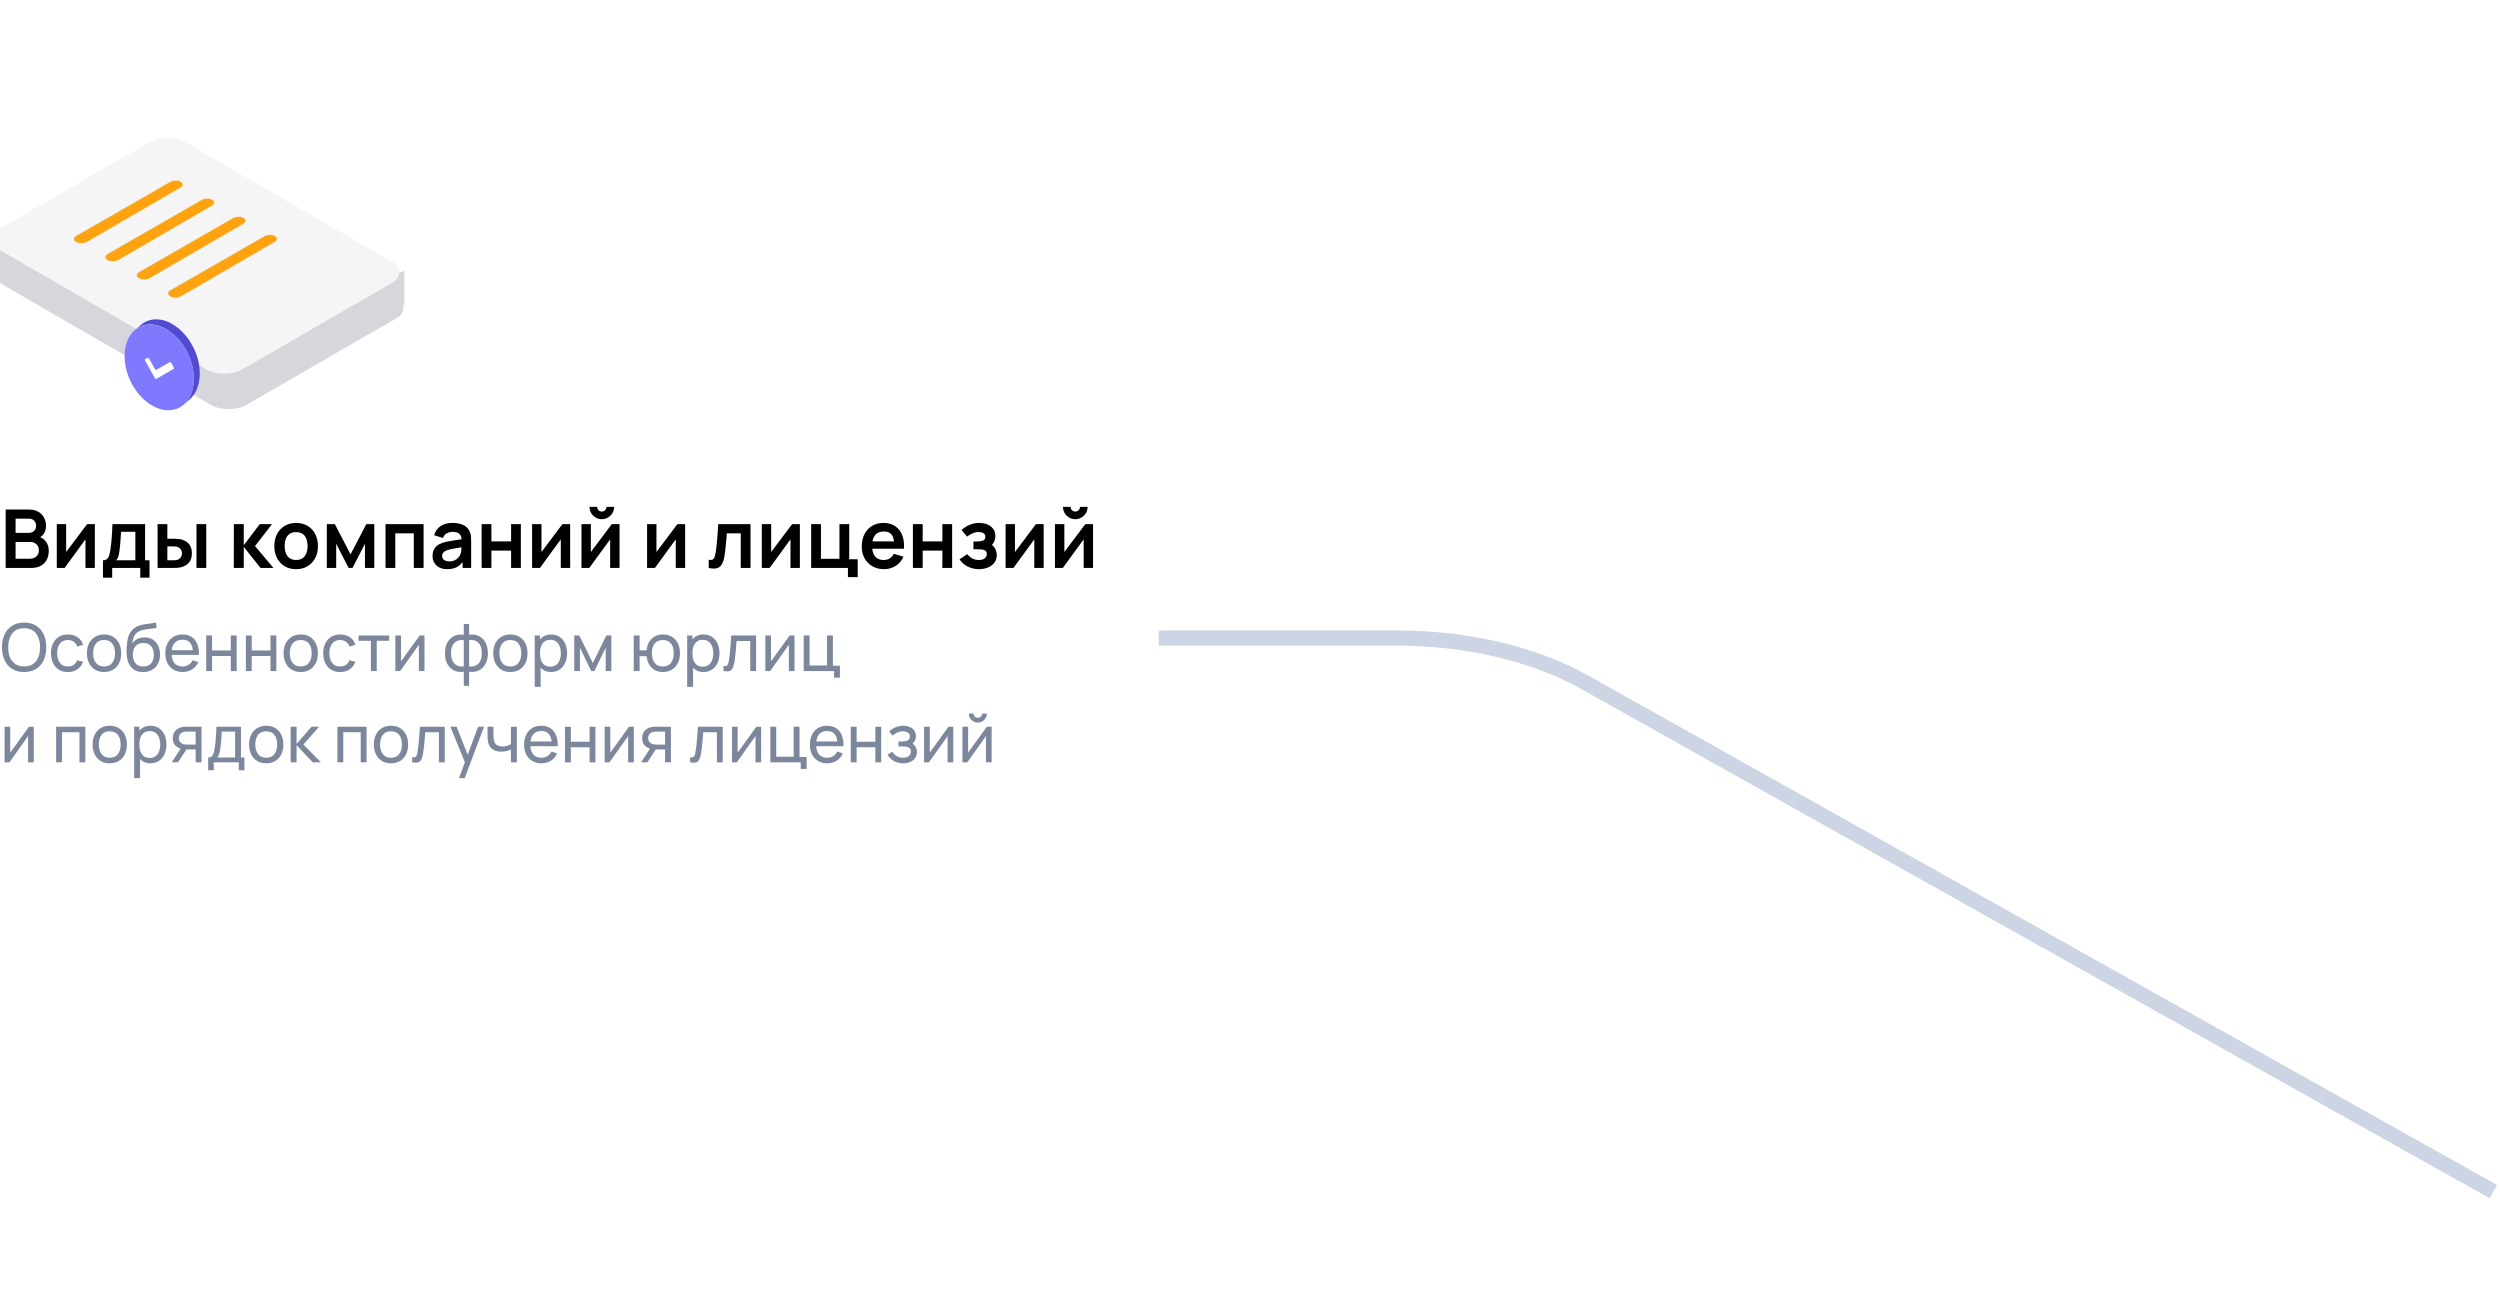 <svg width="493" height="259" viewBox="0 0 493 259" fill="none" xmlns="http://www.w3.org/2000/svg">
<path d="M491.684 234.989L312.484 134.531C302.528 128.95 289.239 125.819 275.505 125.819L228.5 125.819" stroke="#CDD5E5" stroke-width="3"/>
<g clip-path="url(#clip0_197_1280)">
<g filter="url(#filter0_b_197_1280)">
<rect width="44.529" height="58.174" rx="4.285" transform="matrix(-0.824 0.476 0.824 0.476 33.832 32.985)" fill="white" fill-opacity="0.5"/>
<rect width="44.529" height="58.174" rx="4.285" transform="matrix(-0.824 0.476 0.824 0.476 33.832 32.985)" fill="#D7D6DC"/>
</g>
<path d="M-0.59 47.078L-0.59 53.914L6.816 50.496L-0.59 47.078Z" fill="#D7D6DC"/>
<path d="M79.736 53.345L79.736 60.181L71.761 56.763L79.736 53.345Z" fill="#D7D6DC"/>
<g filter="url(#filter1_bii_197_1280)">
<rect width="44.529" height="58.174" rx="4.285" transform="matrix(-0.824 0.476 0.824 0.476 33.832 26)" fill="#F5F5F5"/>
<rect x="0.168" y="3.04052e-09" width="2.529" height="25.072" rx="1.264" transform="matrix(0.824 0.476 0.824 -0.476 14.686 47.039)" fill="#C1C1C8"/>
<rect x="0.168" y="3.04052e-09" width="2.529" height="25.072" rx="1.264" transform="matrix(0.824 0.476 0.824 -0.476 14.686 47.039)" fill="#FDA30F"/>
<rect x="0.168" y="3.04052e-09" width="2.529" height="25.072" rx="1.264" transform="matrix(0.824 0.476 0.824 -0.476 14.686 47.039)" stroke="url(#paint0_linear_197_1280)" stroke-width="0.204"/>
<rect x="0.168" y="3.04052e-09" width="2.529" height="25.072" rx="1.264" transform="matrix(0.824 0.476 0.824 -0.476 20.877 50.611)" fill="#C1C1C8"/>
<rect x="0.168" y="3.04052e-09" width="2.529" height="25.072" rx="1.264" transform="matrix(0.824 0.476 0.824 -0.476 20.877 50.611)" fill="#FDA30F"/>
<rect x="0.168" y="3.04052e-09" width="2.529" height="25.072" rx="1.264" transform="matrix(0.824 0.476 0.824 -0.476 20.877 50.611)" stroke="url(#paint1_linear_197_1280)" stroke-width="0.204"/>
<rect x="0.168" y="3.04052e-09" width="2.529" height="25.072" rx="1.264" transform="matrix(0.824 0.476 0.824 -0.476 27.069 54.186)" fill="#C1C1C8"/>
<rect x="0.168" y="3.04052e-09" width="2.529" height="25.072" rx="1.264" transform="matrix(0.824 0.476 0.824 -0.476 27.069 54.186)" fill="#FDA30F"/>
<rect x="0.168" y="3.04052e-09" width="2.529" height="25.072" rx="1.264" transform="matrix(0.824 0.476 0.824 -0.476 27.069 54.186)" stroke="url(#paint2_linear_197_1280)" stroke-width="0.204"/>
<rect x="0.168" y="3.04052e-09" width="2.529" height="25.072" rx="1.264" transform="matrix(0.824 0.476 0.824 -0.476 33.258 57.76)" fill="#C1C1C8"/>
<rect x="0.168" y="3.04052e-09" width="2.529" height="25.072" rx="1.264" transform="matrix(0.824 0.476 0.824 -0.476 33.258 57.76)" fill="#FDA30F"/>
<rect x="0.168" y="3.04052e-09" width="2.529" height="25.072" rx="1.264" transform="matrix(0.824 0.476 0.824 -0.476 33.258 57.76)" stroke="url(#paint3_linear_197_1280)" stroke-width="0.204"/>
</g>
<path d="M27.742 64.099C27.758 64.086 27.766 64.076 27.782 64.064L27.973 63.914L28.02 63.876C28.06 63.849 28.092 63.824 28.132 63.797C28.155 63.782 28.179 63.768 28.203 63.745C28.227 63.73 28.243 63.718 28.267 63.703C28.338 63.66 28.418 63.605 28.497 63.559L28.513 63.555C28.585 63.511 28.664 63.473 28.744 63.436C28.767 63.421 28.791 63.415 28.815 63.4C28.839 63.385 28.863 63.379 28.887 63.364C28.926 63.346 28.974 63.325 29.022 63.312C29.038 63.307 29.053 63.295 29.077 63.289C29.149 63.261 29.228 63.232 29.308 63.202L29.761 63.081C29.8 63.07 29.848 63.066 29.888 63.055C29.92 63.047 29.951 63.038 29.975 63.04C30.071 63.023 30.158 63.007 30.253 62.998L30.261 62.996C30.365 62.985 30.468 62.974 30.571 62.971L30.667 62.97L30.857 62.968C30.865 62.966 30.873 62.972 30.873 62.972C30.992 62.973 31.12 62.98 31.239 62.989L31.31 62.995C31.414 63 31.509 63.016 31.612 63.029C31.628 63.033 31.636 63.031 31.652 63.035C31.732 63.046 31.819 63.064 31.898 63.084C31.907 63.09 31.922 63.086 31.93 63.092C32.026 63.108 32.113 63.133 32.208 63.157C32.232 63.167 32.264 63.175 32.288 63.177C32.391 63.207 32.495 63.237 32.606 63.273C32.717 63.309 32.828 63.345 32.932 63.391C32.963 63.407 33.003 63.422 33.035 63.438C33.106 63.468 33.178 63.498 33.258 63.526C33.297 63.548 33.337 63.562 33.377 63.585C33.44 63.617 33.512 63.647 33.575 63.679L33.694 63.746C33.758 63.779 33.83 63.817 33.893 63.858C33.933 63.88 33.973 63.902 34.005 63.926C34.076 63.973 34.156 64.018 34.227 64.064C34.251 64.083 34.283 64.099 34.314 64.115C34.418 64.178 34.513 64.251 34.616 64.314C34.64 64.324 34.656 64.344 34.68 64.363C34.744 64.411 34.815 64.458 34.879 64.507L34.91 64.531C35.03 64.623 35.141 64.716 35.26 64.808C35.268 64.814 35.268 64.822 35.276 64.82C35.387 64.913 35.491 65.009 35.594 65.105L35.626 65.129L35.745 65.246C35.785 65.284 35.832 65.329 35.872 65.368C35.928 65.419 35.975 65.472 36.031 65.531C36.071 65.57 36.11 65.617 36.15 65.655C36.158 65.661 36.166 65.668 36.174 65.682C36.19 65.694 36.198 65.708 36.214 65.721C36.341 65.859 36.468 66.006 36.595 66.153C36.611 66.165 36.619 66.18 36.635 66.2C36.643 66.206 36.643 66.214 36.651 66.22C36.77 66.361 36.881 66.513 37.001 66.662C37.008 66.676 37.024 66.688 37.032 66.702C37.048 66.723 37.064 66.743 37.08 66.772C37.167 66.897 37.255 67.021 37.342 67.154C37.358 67.174 37.374 67.195 37.382 67.218C37.39 67.224 37.39 67.232 37.398 67.238C37.493 67.385 37.589 67.532 37.684 67.688C37.692 67.702 37.7 67.708 37.708 67.723C37.724 67.751 37.74 67.772 37.748 67.802C37.819 67.923 37.891 68.044 37.954 68.175C37.97 68.204 37.986 68.224 37.994 68.255C38.002 68.269 38.01 68.283 38.018 68.306C38.097 68.466 38.185 68.623 38.256 68.785C38.256 68.793 38.264 68.791 38.264 68.799C38.272 68.814 38.28 68.836 38.288 68.851C38.359 68.996 38.423 69.144 38.487 69.291C38.495 69.314 38.511 69.334 38.518 69.365C38.526 69.387 38.534 69.402 38.542 69.424C38.614 69.603 38.685 69.781 38.749 69.961L38.749 69.969C38.789 70.09 38.828 70.211 38.868 70.324C38.876 70.355 38.892 70.392 38.9 70.423C38.924 70.49 38.94 70.56 38.963 70.628C38.971 70.65 38.971 70.675 38.979 70.698C38.995 70.751 39.011 70.812 39.027 70.866C39.051 70.942 39.067 71.02 39.083 71.098C39.099 71.159 39.106 71.215 39.122 71.276C39.13 71.315 39.138 71.354 39.154 71.399C39.162 71.43 39.162 71.455 39.17 71.486C39.186 71.572 39.202 71.666 39.218 71.753C39.226 71.816 39.242 71.878 39.249 71.933C39.265 72.028 39.281 72.114 39.289 72.211C39.297 72.25 39.305 72.297 39.305 72.338C39.305 72.354 39.313 72.377 39.313 72.393C39.321 72.432 39.321 72.482 39.329 72.521L39.353 72.786C39.361 72.833 39.361 72.874 39.361 72.924C39.369 73.012 39.369 73.103 39.377 73.191C39.377 73.232 39.385 73.271 39.385 73.312C39.393 73.442 39.393 73.573 39.393 73.697C39.385 75.928 38.622 77.704 37.398 78.773L36.222 79.796C37.453 78.725 38.209 76.951 38.216 74.719C38.216 74.588 38.216 74.464 38.209 74.335C38.209 74.294 38.209 74.253 38.2 74.214C38.193 74.125 38.193 74.035 38.185 73.946C38.185 73.897 38.177 73.858 38.177 73.809L38.153 73.543C38.145 73.504 38.145 73.455 38.137 73.416C38.129 73.352 38.121 73.289 38.113 73.233C38.097 73.139 38.089 73.05 38.073 72.956C38.065 72.892 38.05 72.831 38.042 72.775C38.026 72.689 38.01 72.603 37.994 72.508L37.946 72.299C37.93 72.237 37.922 72.182 37.907 72.12C37.891 72.042 37.867 71.966 37.851 71.888C37.835 71.835 37.819 71.774 37.803 71.72C37.779 71.628 37.748 71.538 37.724 71.445C37.716 71.415 37.7 71.378 37.692 71.347C37.652 71.226 37.612 71.097 37.565 70.978C37.501 70.797 37.43 70.619 37.358 70.441C37.342 70.396 37.318 70.353 37.303 70.308C37.239 70.16 37.175 70.013 37.104 69.867C37.096 69.845 37.088 69.822 37.072 69.802L36.834 69.323C36.81 69.28 36.786 69.245 36.77 69.2C36.706 69.077 36.635 68.948 36.563 68.827C36.54 68.793 36.524 68.747 36.5 68.713C36.404 68.557 36.317 68.408 36.214 68.263C36.198 68.234 36.174 68.208 36.158 68.179C36.071 68.054 35.983 67.921 35.896 67.797C35.872 67.762 35.84 67.721 35.816 67.686C35.705 67.535 35.586 67.386 35.467 67.245C35.451 67.225 35.427 67.207 35.411 67.178C35.284 67.031 35.157 66.884 35.03 66.745C35.014 66.725 34.99 66.698 34.974 66.678C34.934 66.631 34.895 66.592 34.847 66.547C34.791 66.497 34.744 66.444 34.688 66.393C34.648 66.346 34.6 66.309 34.561 66.27C34.513 66.217 34.458 66.175 34.41 66.13C34.306 66.034 34.195 65.941 34.084 65.847C34.076 65.841 34.076 65.833 34.068 65.835C33.957 65.741 33.838 65.65 33.718 65.558C33.647 65.503 33.567 65.451 33.496 65.387C33.472 65.377 33.456 65.357 33.432 65.339C33.329 65.268 33.234 65.203 33.13 65.14C33.106 65.121 33.075 65.105 33.051 65.087C32.979 65.04 32.9 64.996 32.828 64.949C32.789 64.927 32.749 64.905 32.717 64.88C32.654 64.84 32.582 64.81 32.518 64.769L32.399 64.702C32.336 64.67 32.264 64.64 32.2 64.607C32.161 64.585 32.121 64.571 32.081 64.549C32.01 64.519 31.938 64.488 31.859 64.46C31.827 64.444 31.787 64.43 31.756 64.414C31.644 64.37 31.541 64.332 31.43 64.296C31.326 64.257 31.215 64.23 31.112 64.2C31.088 64.19 31.056 64.182 31.032 64.18C30.937 64.156 30.849 64.13 30.754 64.115C30.746 64.109 30.73 64.113 30.722 64.107C30.627 64.083 30.532 64.067 30.436 64.052C30.333 64.038 30.238 64.023 30.134 64.009L30.063 64.004C29.936 63.997 29.816 63.987 29.697 63.986C29.626 63.989 29.554 63.984 29.483 63.986C29.451 63.987 29.419 63.987 29.379 63.989C29.276 63.992 29.173 64.004 29.069 64.015L29.061 64.017C28.966 64.026 28.879 64.041 28.783 64.058C28.752 64.067 28.72 64.067 28.696 64.074C28.632 64.082 28.561 64.102 28.497 64.119L28.14 64.215C28.052 64.246 27.965 64.278 27.885 64.307C27.869 64.312 27.854 64.324 27.83 64.331C27.758 64.358 27.695 64.391 27.623 64.419C27.599 64.433 27.575 64.44 27.552 64.454C27.472 64.492 27.401 64.528 27.321 64.574L27.305 64.578C27.226 64.624 27.146 64.67 27.075 64.722C27.051 64.737 27.035 64.749 27.011 64.764C26.948 64.805 26.892 64.845 26.828 64.895L26.781 64.933C26.701 64.995 26.63 65.055 26.558 65.115L27.742 64.099Z" fill="#514BD1"/>
<path d="M31.43 64.312C27.655 63.069 24.579 65.703 24.563 70.2C24.547 74.696 27.607 79.356 31.382 80.599C35.157 81.841 38.232 79.207 38.24 74.713C38.248 70.219 35.212 65.561 31.43 64.312Z" fill="#7F79FF"/>
<path fill-rule="evenodd" clip-rule="evenodd" d="M33.746 71.553C33.676 71.431 33.562 71.365 33.492 71.406L30.817 72.937C30.746 72.978 30.632 72.912 30.562 72.79L29.39 70.734C29.355 70.674 29.31 70.627 29.264 70.6C29.218 70.573 29.171 70.567 29.136 70.588L28.618 70.826C28.583 70.847 28.564 70.888 28.564 70.941C28.564 70.995 28.583 71.062 28.618 71.122L29.8 73.237C29.87 73.359 29.985 73.558 30.054 73.68L30.563 74.565C30.633 74.686 30.747 74.752 30.817 74.712L34.255 72.734C34.325 72.693 34.325 72.56 34.255 72.438L33.746 71.553Z" fill="white"/>
</g>
<path d="M1.12 112V100.48H5.688C6.467 100.48 7.104 100.637 7.6 100.952C8.101 101.261 8.472 101.659 8.712 102.144C8.957 102.629 9.08 103.131 9.08 103.648C9.08 104.283 8.928 104.821 8.624 105.264C8.325 105.707 7.917 106.005 7.4 106.16V105.76C8.125 105.925 8.675 106.269 9.048 106.792C9.427 107.315 9.616 107.909 9.616 108.576C9.616 109.259 9.485 109.856 9.224 110.368C8.963 110.88 8.573 111.28 8.056 111.568C7.544 111.856 6.909 112 6.152 112H1.12ZM3.072 110.184H5.912C6.248 110.184 6.549 110.117 6.816 109.984C7.083 109.845 7.291 109.653 7.44 109.408C7.595 109.157 7.672 108.861 7.672 108.52C7.672 108.211 7.605 107.933 7.472 107.688C7.339 107.443 7.144 107.248 6.888 107.104C6.632 106.955 6.325 106.88 5.968 106.88H3.072V110.184ZM3.072 105.08H5.664C5.941 105.08 6.189 105.027 6.408 104.92C6.627 104.813 6.8 104.656 6.928 104.448C7.056 104.24 7.12 103.984 7.12 103.68C7.12 103.28 6.992 102.947 6.736 102.68C6.48 102.413 6.123 102.28 5.664 102.28H3.072V105.08ZM18.702 103.36V112H16.854V106.36L12.742 112H11.198V103.36H13.046V108.856L17.174 103.36H18.702ZM20.308 113.92V110.488C20.777 110.488 21.111 110.328 21.308 110.008C21.506 109.688 21.663 109.133 21.78 108.344C21.855 107.875 21.916 107.379 21.964 106.856C22.012 106.333 22.052 105.781 22.084 105.2C22.122 104.619 22.154 104.005 22.18 103.36H28.612V110.488H29.484V113.92H27.66V112H22.124V113.92H20.308ZM22.892 110.488H26.692V104.872H23.868C23.852 105.192 23.834 105.52 23.812 105.856C23.791 106.187 23.767 106.517 23.74 106.848C23.713 107.179 23.684 107.496 23.652 107.8C23.625 108.099 23.593 108.376 23.556 108.632C23.497 109.08 23.425 109.448 23.34 109.736C23.255 110.024 23.105 110.275 22.892 110.488ZM31.081 112L31.073 103.36H33.001V106.24H33.969C34.209 106.24 34.478 106.245 34.777 106.256C35.081 106.267 35.334 106.291 35.537 106.328C36.022 106.435 36.435 106.605 36.777 106.84C37.123 107.075 37.387 107.381 37.569 107.76C37.75 108.139 37.841 108.595 37.841 109.128C37.841 109.891 37.643 110.501 37.249 110.96C36.854 111.413 36.302 111.723 35.593 111.888C35.385 111.936 35.126 111.968 34.817 111.984C34.507 111.995 34.233 112 33.993 112H31.081ZM33.001 110.488H34.161C34.278 110.488 34.409 110.483 34.553 110.472C34.697 110.461 34.833 110.437 34.961 110.4C35.201 110.336 35.414 110.192 35.601 109.968C35.787 109.739 35.881 109.459 35.881 109.128C35.881 108.781 35.787 108.496 35.601 108.272C35.414 108.048 35.185 107.901 34.913 107.832C34.785 107.8 34.654 107.779 34.521 107.768C34.393 107.757 34.273 107.752 34.161 107.752H33.001V110.488ZM38.745 112V103.36H40.673V112H38.745ZM46.104 112L46.12 103.36H48.072V107.52L51.232 103.36H53.64L50.288 107.68L53.928 112H51.376L48.072 107.84V112H46.104ZM58.389 112.24C57.525 112.24 56.77 112.045 56.125 111.656C55.48 111.267 54.978 110.731 54.621 110.048C54.269 109.36 54.093 108.571 54.093 107.68C54.093 106.773 54.275 105.979 54.637 105.296C55 104.613 55.504 104.08 56.149 103.696C56.794 103.312 57.541 103.12 58.389 103.12C59.258 103.12 60.016 103.315 60.661 103.704C61.306 104.093 61.808 104.632 62.165 105.32C62.523 106.003 62.701 106.789 62.701 107.68C62.701 108.576 62.52 109.368 62.157 110.056C61.8 110.739 61.298 111.275 60.653 111.664C60.008 112.048 59.253 112.24 58.389 112.24ZM58.389 110.432C59.157 110.432 59.728 110.176 60.101 109.664C60.474 109.152 60.661 108.491 60.661 107.68C60.661 106.843 60.472 106.176 60.093 105.68C59.715 105.179 59.147 104.928 58.389 104.928C57.872 104.928 57.445 105.045 57.109 105.28C56.779 105.509 56.533 105.832 56.373 106.248C56.213 106.659 56.133 107.136 56.133 107.68C56.133 108.517 56.322 109.187 56.701 109.688C57.085 110.184 57.648 110.432 58.389 110.432ZM64.448 112V103.36H66.032L69.128 109.328L72.232 103.36H73.808V112H71.968V107.24L69.512 112H68.752L66.296 107.24V112H64.448ZM76.026 112V103.36H83.53V112H81.602V105.168H77.954V112H76.026ZM88.192 112.24C87.568 112.24 87.04 112.123 86.608 111.888C86.176 111.648 85.848 111.331 85.624 110.936C85.406 110.541 85.296 110.107 85.296 109.632C85.296 109.216 85.366 108.843 85.504 108.512C85.643 108.176 85.856 107.888 86.144 107.648C86.432 107.403 86.806 107.203 87.264 107.048C87.611 106.936 88.016 106.835 88.48 106.744C88.95 106.653 89.456 106.571 90 106.496C90.55 106.416 91.123 106.331 91.72 106.24L91.032 106.632C91.038 106.035 90.904 105.595 90.632 105.312C90.36 105.029 89.902 104.888 89.256 104.888C88.867 104.888 88.491 104.979 88.128 105.16C87.766 105.341 87.512 105.653 87.368 106.096L85.608 105.544C85.822 104.813 86.227 104.227 86.824 103.784C87.427 103.341 88.238 103.12 89.256 103.12C90.024 103.12 90.699 103.245 91.28 103.496C91.867 103.747 92.302 104.157 92.584 104.728C92.739 105.032 92.832 105.344 92.864 105.664C92.896 105.979 92.912 106.323 92.912 106.696V112H91.224V110.128L91.504 110.432C91.115 111.056 90.659 111.515 90.136 111.808C89.619 112.096 88.971 112.24 88.192 112.24ZM88.576 110.704C89.014 110.704 89.387 110.627 89.696 110.472C90.006 110.317 90.251 110.128 90.432 109.904C90.619 109.68 90.744 109.469 90.808 109.272C90.91 109.027 90.966 108.747 90.976 108.432C90.992 108.112 91 107.853 91 107.656L91.592 107.832C91.011 107.923 90.512 108.003 90.096 108.072C89.68 108.141 89.323 108.208 89.024 108.272C88.726 108.331 88.462 108.397 88.232 108.472C88.008 108.552 87.819 108.645 87.664 108.752C87.51 108.859 87.39 108.981 87.304 109.12C87.224 109.259 87.184 109.421 87.184 109.608C87.184 109.821 87.238 110.011 87.344 110.176C87.451 110.336 87.606 110.464 87.808 110.56C88.016 110.656 88.272 110.704 88.576 110.704ZM94.979 112V103.36H96.907V106.768H100.787V103.36H102.715V112H100.787V108.576H96.907V112H94.979ZM112.436 103.36V112H110.588V106.36L106.476 112H104.932V103.36H106.78V108.856L110.908 103.36H112.436ZM118.675 102.384C118.232 102.384 117.827 102.275 117.459 102.056C117.091 101.837 116.797 101.547 116.579 101.184C116.36 100.816 116.251 100.408 116.251 99.96H117.755C117.755 100.216 117.843 100.435 118.019 100.616C118.2 100.792 118.419 100.88 118.675 100.88C118.931 100.88 119.147 100.792 119.323 100.616C119.504 100.435 119.595 100.216 119.595 99.96H121.099C121.099 100.408 120.989 100.816 120.771 101.184C120.552 101.547 120.259 101.837 119.891 102.056C119.523 102.275 119.117 102.384 118.675 102.384ZM122.171 103.36V112H120.323V106.36L116.211 112H114.667V103.36H116.515V108.856L120.643 103.36H122.171ZM135.108 103.36V112H133.26V106.36L129.148 112H127.604V103.36H129.452V108.856L133.58 103.36H135.108ZM139.758 112V110.384C140.072 110.443 140.315 110.437 140.486 110.368C140.656 110.293 140.784 110.155 140.87 109.952C140.955 109.749 141.03 109.48 141.094 109.144C141.179 108.669 141.254 108.123 141.318 107.504C141.387 106.885 141.446 106.224 141.493 105.52C141.547 104.816 141.595 104.096 141.638 103.36H147.998V112H146.078V105.168H143.334C143.307 105.515 143.275 105.904 143.238 106.336C143.2 106.763 143.16 107.195 143.118 107.632C143.075 108.069 143.027 108.485 142.974 108.88C142.926 109.269 142.875 109.603 142.822 109.88C142.699 110.504 142.523 110.997 142.294 111.36C142.07 111.723 141.755 111.955 141.35 112.056C140.944 112.163 140.414 112.144 139.758 112ZM157.733 103.36V112H155.885V106.36L151.773 112H150.229V103.36H152.077V108.856L156.205 103.36H157.733ZM167.211 113.816V112H159.963V103.36H161.891V110.192H165.539V103.36H167.467V110.288H169.139V113.816H167.211ZM174.345 112.24C173.47 112.24 172.702 112.051 172.041 111.672C171.38 111.293 170.862 110.768 170.489 110.096C170.121 109.424 169.937 108.651 169.937 107.776C169.937 106.832 170.118 106.013 170.481 105.32C170.844 104.621 171.348 104.08 171.993 103.696C172.638 103.312 173.385 103.12 174.233 103.12C175.129 103.12 175.889 103.331 176.513 103.752C177.142 104.168 177.609 104.757 177.913 105.52C178.217 106.283 178.332 107.181 178.257 108.216H176.345V107.512C176.34 106.573 176.174 105.888 175.849 105.456C175.524 105.024 175.012 104.808 174.313 104.808C173.524 104.808 172.937 105.053 172.553 105.544C172.169 106.029 171.977 106.741 171.977 107.68C171.977 108.555 172.169 109.232 172.553 109.712C172.937 110.192 173.497 110.432 174.233 110.432C174.708 110.432 175.116 110.328 175.457 110.12C175.804 109.907 176.07 109.6 176.257 109.2L178.161 109.776C177.83 110.555 177.318 111.16 176.625 111.592C175.937 112.024 175.177 112.24 174.345 112.24ZM171.369 108.216V106.76H177.313V108.216H171.369ZM180.026 112V103.36H181.954V106.768H185.834V103.36H187.762V112H185.834V108.576H181.954V112H180.026ZM193.067 112.24C192.246 112.24 191.496 112.067 190.819 111.72C190.142 111.373 189.608 110.899 189.219 110.296L190.739 109.28C191.048 109.648 191.392 109.933 191.771 110.136C192.15 110.333 192.571 110.432 193.035 110.432C193.52 110.432 193.902 110.325 194.179 110.112C194.456 109.899 194.595 109.613 194.595 109.256C194.595 108.941 194.502 108.72 194.315 108.592C194.128 108.459 193.883 108.379 193.579 108.352C193.275 108.325 192.95 108.312 192.603 108.312H191.963V106.784H192.595C193.08 106.784 193.486 106.728 193.811 106.616C194.142 106.504 194.307 106.256 194.307 105.872C194.307 105.525 194.179 105.28 193.923 105.136C193.667 104.987 193.368 104.912 193.027 104.912C192.611 104.912 192.2 105 191.795 105.176C191.39 105.352 191.027 105.565 190.707 105.816L189.619 104.504C190.099 104.077 190.635 103.741 191.227 103.496C191.819 103.245 192.451 103.12 193.123 103.12C193.678 103.12 194.195 103.216 194.675 103.408C195.16 103.6 195.55 103.888 195.843 104.272C196.142 104.656 196.291 105.131 196.291 105.696C196.291 106.101 196.203 106.483 196.027 106.84C195.856 107.197 195.582 107.536 195.203 107.856L195.179 107.232C195.472 107.355 195.72 107.525 195.923 107.744C196.131 107.963 196.288 108.219 196.395 108.512C196.507 108.805 196.563 109.117 196.563 109.448C196.563 110.051 196.403 110.56 196.083 110.976C195.763 111.392 195.336 111.707 194.803 111.92C194.275 112.133 193.696 112.24 193.067 112.24ZM205.811 103.36V112H203.963V106.36L199.851 112H198.307V103.36H200.155V108.856L204.283 103.36H205.811ZM212.05 102.384C211.607 102.384 211.202 102.275 210.834 102.056C210.466 101.837 210.172 101.547 209.954 101.184C209.735 100.816 209.626 100.408 209.626 99.96H211.13C211.13 100.216 211.218 100.435 211.394 100.616C211.575 100.792 211.794 100.88 212.05 100.88C212.306 100.88 212.522 100.792 212.698 100.616C212.879 100.435 212.97 100.216 212.97 99.96H214.474C214.474 100.408 214.364 100.816 214.146 101.184C213.927 101.547 213.634 101.837 213.266 102.056C212.898 102.275 212.492 102.384 212.05 102.384ZM215.546 103.36V112H213.698V106.36L209.586 112H208.042V103.36H209.89V108.856L214.018 103.36H215.546Z" fill="black"/>
<path d="M4.758 132.525C3.826 132.525 3.035 132.319 2.385 131.908C1.736 131.496 1.239 130.924 0.897 130.192C0.559 129.459 0.39 128.612 0.39 127.65C0.39 126.688 0.559 125.841 0.897 125.109C1.239 124.376 1.736 123.804 2.385 123.393C3.035 122.981 3.826 122.775 4.758 122.775C5.694 122.775 6.487 122.981 7.137 123.393C7.787 123.804 8.281 124.376 8.619 125.109C8.957 125.841 9.126 126.688 9.126 127.65C9.126 128.612 8.957 129.459 8.619 130.192C8.281 130.924 7.787 131.496 7.137 131.908C6.487 132.319 5.694 132.525 4.758 132.525ZM4.758 131.42C5.456 131.424 6.036 131.268 6.5 130.952C6.968 130.631 7.317 130.187 7.546 129.62C7.78 129.052 7.897 128.395 7.897 127.65C7.897 126.9 7.78 126.244 7.546 125.681C7.317 125.117 6.968 124.677 6.5 124.361C6.036 124.045 5.456 123.884 4.758 123.88C4.06 123.876 3.48 124.032 3.016 124.348C2.557 124.664 2.21 125.106 1.976 125.674C1.742 126.242 1.623 126.9 1.619 127.65C1.614 128.395 1.729 129.05 1.963 129.613C2.197 130.176 2.546 130.618 3.01 130.939C3.478 131.255 4.06 131.416 4.758 131.42ZM13.389 132.525C12.678 132.525 12.074 132.367 11.575 132.051C11.082 131.73 10.704 131.29 10.444 130.731C10.184 130.172 10.05 129.535 10.041 128.82C10.05 128.088 10.187 127.444 10.451 126.89C10.72 126.331 11.103 125.895 11.601 125.583C12.1 125.271 12.7 125.115 13.402 125.115C14.143 125.115 14.78 125.297 15.313 125.661C15.85 126.025 16.21 126.523 16.392 127.156L15.248 127.501C15.101 127.093 14.86 126.777 14.527 126.552C14.197 126.326 13.818 126.214 13.389 126.214C12.908 126.214 12.511 126.326 12.2 126.552C11.887 126.773 11.656 127.08 11.504 127.475C11.352 127.865 11.274 128.313 11.27 128.82C11.279 129.6 11.459 130.231 11.809 130.712C12.165 131.188 12.691 131.427 13.389 131.427C13.848 131.427 14.23 131.323 14.533 131.115C14.836 130.902 15.066 130.597 15.222 130.198L16.392 130.504C16.149 131.158 15.77 131.658 15.255 132.005C14.739 132.352 14.117 132.525 13.389 132.525ZM20.518 132.525C19.82 132.525 19.218 132.367 18.711 132.051C18.209 131.734 17.821 131.297 17.548 130.738C17.275 130.179 17.138 129.537 17.138 128.814C17.138 128.077 17.277 127.431 17.554 126.877C17.831 126.322 18.224 125.891 18.731 125.583C19.238 125.271 19.834 125.115 20.518 125.115C21.22 125.115 21.825 125.273 22.332 125.59C22.839 125.902 23.227 126.337 23.495 126.896C23.768 127.451 23.905 128.09 23.905 128.814C23.905 129.546 23.768 130.192 23.495 130.751C23.222 131.305 22.832 131.741 22.325 132.057C21.818 132.369 21.216 132.525 20.518 132.525ZM20.518 131.427C21.246 131.427 21.788 131.184 22.143 130.699C22.498 130.213 22.676 129.585 22.676 128.814C22.676 128.021 22.496 127.39 22.137 126.922C21.777 126.45 21.238 126.214 20.518 126.214C20.029 126.214 19.625 126.324 19.309 126.545C18.993 126.766 18.757 127.072 18.601 127.462C18.445 127.852 18.367 128.302 18.367 128.814C18.367 129.602 18.549 130.235 18.913 130.712C19.277 131.188 19.812 131.427 20.518 131.427ZM28.189 132.532C27.526 132.527 26.961 132.384 26.493 132.103C26.025 131.817 25.661 131.398 25.401 130.848C25.141 130.298 24.996 129.624 24.965 128.827C24.948 128.458 24.952 128.053 24.978 127.611C25.009 127.169 25.056 126.744 25.121 126.337C25.191 125.93 25.277 125.594 25.381 125.33C25.498 125.013 25.663 124.721 25.875 124.452C26.092 124.179 26.335 123.954 26.603 123.776C26.876 123.59 27.182 123.445 27.52 123.341C27.858 123.237 28.211 123.156 28.579 123.1C28.952 123.039 29.325 122.987 29.697 122.944C30.07 122.896 30.425 122.84 30.763 122.775L30.88 123.815C30.642 123.867 30.36 123.913 30.035 123.952C29.71 123.986 29.372 124.027 29.021 124.075C28.675 124.123 28.341 124.19 28.02 124.277C27.704 124.359 27.431 124.474 27.201 124.621C26.863 124.825 26.603 125.13 26.421 125.538C26.244 125.941 26.135 126.393 26.096 126.896C26.365 126.48 26.714 126.175 27.143 125.98C27.572 125.785 28.029 125.687 28.514 125.687C29.143 125.687 29.684 125.834 30.139 126.129C30.594 126.419 30.943 126.82 31.186 127.332C31.433 127.843 31.556 128.426 31.556 129.08C31.556 129.773 31.418 130.38 31.14 130.9C30.863 131.42 30.471 131.823 29.964 132.109C29.461 132.395 28.87 132.536 28.189 132.532ZM28.261 131.433C28.941 131.433 29.457 131.223 29.808 130.803C30.159 130.378 30.334 129.815 30.334 129.113C30.334 128.393 30.152 127.828 29.788 127.416C29.424 127 28.913 126.792 28.254 126.792C27.587 126.792 27.076 127 26.72 127.416C26.369 127.828 26.194 128.393 26.194 129.113C26.194 129.836 26.371 130.404 26.727 130.816C27.082 131.227 27.593 131.433 28.261 131.433ZM36.033 132.525C35.344 132.525 34.742 132.373 34.226 132.07C33.715 131.762 33.316 131.336 33.03 130.79C32.744 130.239 32.601 129.598 32.601 128.866C32.601 128.099 32.742 127.436 33.024 126.877C33.305 126.313 33.697 125.88 34.2 125.577C34.707 125.269 35.301 125.115 35.981 125.115C36.687 125.115 37.288 125.278 37.782 125.603C38.28 125.928 38.653 126.391 38.9 126.994C39.151 127.596 39.259 128.313 39.225 129.145H38.055V128.729C38.042 127.867 37.866 127.223 37.528 126.799C37.19 126.37 36.687 126.155 36.02 126.155C35.305 126.155 34.761 126.385 34.389 126.844C34.016 127.303 33.83 127.962 33.83 128.82C33.83 129.648 34.016 130.289 34.389 130.744C34.761 131.199 35.292 131.427 35.981 131.427C36.445 131.427 36.848 131.32 37.19 131.108C37.532 130.896 37.801 130.59 37.996 130.192L39.108 130.575C38.835 131.195 38.423 131.676 37.873 132.018C37.327 132.356 36.713 132.525 36.033 132.525ZM33.44 129.145V128.216H38.627V129.145H33.44ZM40.665 132.33V125.31H41.822V128.268H45.514V125.31H46.671V132.33H45.514V129.366H41.822V132.33H40.665ZM48.486 132.33V125.31H49.642V128.268H53.334V125.31H54.492V132.33H53.334V129.366H49.642V132.33H48.486ZM59.302 132.525C58.605 132.525 58.002 132.367 57.495 132.051C56.993 131.734 56.605 131.297 56.332 130.738C56.059 130.179 55.922 129.537 55.922 128.814C55.922 128.077 56.061 127.431 56.338 126.877C56.616 126.322 57.008 125.891 57.515 125.583C58.022 125.271 58.618 125.115 59.302 125.115C60.004 125.115 60.609 125.273 61.116 125.59C61.623 125.902 62.011 126.337 62.279 126.896C62.552 127.451 62.689 128.09 62.689 128.814C62.689 129.546 62.552 130.192 62.279 130.751C62.006 131.305 61.616 131.741 61.109 132.057C60.602 132.369 60 132.525 59.302 132.525ZM59.302 131.427C60.03 131.427 60.572 131.184 60.927 130.699C61.283 130.213 61.46 129.585 61.46 128.814C61.46 128.021 61.281 127.39 60.921 126.922C60.561 126.45 60.022 126.214 59.302 126.214C58.813 126.214 58.41 126.324 58.093 126.545C57.777 126.766 57.541 127.072 57.385 127.462C57.229 127.852 57.151 128.302 57.151 128.814C57.151 129.602 57.333 130.235 57.697 130.712C58.061 131.188 58.596 131.427 59.302 131.427ZM67.078 132.525C66.367 132.525 65.762 132.367 65.264 132.051C64.77 131.73 64.393 131.29 64.133 130.731C63.873 130.172 63.739 129.535 63.73 128.82C63.739 128.088 63.875 127.444 64.139 126.89C64.408 126.331 64.792 125.895 65.29 125.583C65.788 125.271 66.388 125.115 67.091 125.115C67.832 125.115 68.469 125.297 69.001 125.661C69.539 126.025 69.898 126.523 70.081 127.156L68.936 127.501C68.789 127.093 68.549 126.777 68.215 126.552C67.886 126.326 67.507 126.214 67.078 126.214C66.597 126.214 66.2 126.326 65.888 126.552C65.576 126.773 65.344 127.08 65.192 127.475C65.041 127.865 64.963 128.313 64.959 128.82C64.967 129.6 65.147 130.231 65.498 130.712C65.853 131.188 66.38 131.427 67.078 131.427C67.537 131.427 67.918 131.323 68.222 131.115C68.525 130.902 68.754 130.597 68.91 130.198L70.081 130.504C69.838 131.158 69.459 131.658 68.943 132.005C68.427 132.352 67.805 132.525 67.078 132.525ZM73.139 132.33V126.363H70.695V125.31H76.74V126.363H74.296V132.33H73.139ZM83.716 125.31V132.33H82.599V127.156L78.919 132.33H77.964V125.31H79.082V130.413L82.767 125.31H83.716ZM91.454 135.255V132.46C90.77 132.568 90.146 132.495 89.582 132.239C89.023 131.979 88.577 131.561 88.243 130.985C87.914 130.404 87.749 129.685 87.749 128.827C87.749 127.964 87.914 127.243 88.243 126.662C88.577 126.081 89.023 125.663 89.582 125.408C90.146 125.148 90.77 125.072 91.454 125.18V123.042H92.507V125.18C93.192 125.072 93.814 125.148 94.373 125.408C94.936 125.663 95.383 126.081 95.712 126.662C96.046 127.243 96.213 127.964 96.213 128.827C96.213 129.685 96.046 130.404 95.712 130.985C95.383 131.561 94.936 131.979 94.373 132.239C93.814 132.495 93.192 132.568 92.507 132.46V135.255H91.454ZM91.454 131.401V126.246C91.103 126.185 90.776 126.196 90.473 126.279C90.17 126.357 89.903 126.504 89.674 126.721C89.444 126.937 89.264 127.221 89.134 127.572C89.004 127.923 88.939 128.341 88.939 128.827C88.939 129.308 89.004 129.724 89.134 130.075C89.268 130.426 89.45 130.709 89.68 130.926C89.914 131.138 90.183 131.286 90.486 131.368C90.789 131.446 91.112 131.457 91.454 131.401ZM92.507 131.401C92.85 131.457 93.173 131.446 93.476 131.368C93.779 131.29 94.048 131.145 94.282 130.933C94.516 130.716 94.698 130.432 94.828 130.081C94.958 129.73 95.023 129.312 95.023 128.827C95.023 128.337 94.958 127.917 94.828 127.566C94.702 127.215 94.525 126.931 94.295 126.714C94.065 126.497 93.797 126.35 93.489 126.272C93.186 126.194 92.859 126.185 92.507 126.246V131.401ZM100.638 132.525C99.941 132.525 99.338 132.367 98.831 132.051C98.329 131.734 97.941 131.297 97.668 130.738C97.395 130.179 97.258 129.537 97.258 128.814C97.258 128.077 97.397 127.431 97.674 126.877C97.952 126.322 98.344 125.891 98.851 125.583C99.358 125.271 99.954 125.115 100.638 125.115C101.34 125.115 101.945 125.273 102.452 125.59C102.959 125.902 103.347 126.337 103.615 126.896C103.888 127.451 104.025 128.09 104.025 128.814C104.025 129.546 103.888 130.192 103.615 130.751C103.342 131.305 102.952 131.741 102.445 132.057C101.938 132.369 101.336 132.525 100.638 132.525ZM100.638 131.427C101.366 131.427 101.908 131.184 102.263 130.699C102.619 130.213 102.796 129.585 102.796 128.814C102.796 128.021 102.616 127.39 102.257 126.922C101.897 126.45 101.358 126.214 100.638 126.214C100.149 126.214 99.746 126.324 99.429 126.545C99.113 126.766 98.877 127.072 98.721 127.462C98.565 127.852 98.487 128.302 98.487 128.814C98.487 129.602 98.669 130.235 99.033 130.712C99.397 131.188 99.932 131.427 100.638 131.427ZM108.68 132.525C108.021 132.525 107.467 132.363 107.016 132.038C106.565 131.708 106.223 131.264 105.989 130.705C105.759 130.142 105.644 129.511 105.644 128.814C105.644 128.107 105.759 127.475 105.989 126.916C106.223 126.357 106.565 125.917 107.016 125.596C107.471 125.275 108.028 125.115 108.686 125.115C109.336 125.115 109.895 125.278 110.363 125.603C110.836 125.923 111.198 126.363 111.449 126.922C111.7 127.481 111.826 128.112 111.826 128.814C111.826 129.516 111.7 130.146 111.449 130.705C111.198 131.264 110.836 131.708 110.363 132.038C109.895 132.363 109.334 132.525 108.68 132.525ZM105.449 135.45V125.31H106.483V130.478H106.613V135.45H105.449ZM108.537 131.466C109.001 131.466 109.384 131.349 109.687 131.115C109.991 130.881 110.218 130.564 110.37 130.166C110.522 129.763 110.597 129.312 110.597 128.814C110.597 128.32 110.522 127.873 110.37 127.475C110.223 127.076 109.993 126.76 109.681 126.526C109.373 126.292 108.981 126.175 108.504 126.175C108.049 126.175 107.672 126.287 107.373 126.513C107.074 126.734 106.851 127.043 106.704 127.442C106.557 127.836 106.483 128.294 106.483 128.814C106.483 129.325 106.554 129.782 106.697 130.185C106.845 130.584 107.07 130.898 107.373 131.128C107.677 131.353 108.065 131.466 108.537 131.466ZM113.244 132.33V125.31H114.239L116.904 130.757L119.569 125.31H120.563V132.33H119.445V127.722L117.209 132.33H116.598L114.362 127.722V132.33H113.244ZM130.708 132.525C130.11 132.525 129.581 132.397 129.122 132.142C128.667 131.886 128.301 131.524 128.023 131.056C127.746 130.588 127.573 130.036 127.503 129.399H126.132V132.33H124.975V125.31H126.132V128.242H127.497C127.566 127.592 127.742 127.033 128.023 126.565C128.305 126.097 128.675 125.739 129.135 125.492C129.594 125.241 130.123 125.115 130.721 125.115C131.418 125.115 132.019 125.273 132.521 125.59C133.028 125.906 133.416 126.341 133.685 126.896C133.958 127.451 134.094 128.088 134.094 128.807C134.094 129.539 133.956 130.185 133.678 130.744C133.405 131.303 133.015 131.741 132.508 132.057C132.006 132.369 131.405 132.525 130.708 132.525ZM130.688 131.427C131.425 131.427 131.971 131.186 132.326 130.705C132.686 130.22 132.866 129.589 132.866 128.814C132.866 128.016 132.684 127.384 132.32 126.916C131.96 126.448 131.418 126.214 130.695 126.214C129.997 126.214 129.466 126.445 129.102 126.909C128.738 127.373 128.556 128.005 128.556 128.807C128.556 129.6 128.736 130.235 129.096 130.712C129.46 131.188 129.991 131.427 130.688 131.427ZM138.742 132.525C138.084 132.525 137.529 132.363 137.078 132.038C136.628 131.708 136.285 131.264 136.051 130.705C135.822 130.142 135.707 129.511 135.707 128.814C135.707 128.107 135.822 127.475 136.051 126.916C136.285 126.357 136.628 125.917 137.078 125.596C137.533 125.275 138.09 125.115 138.749 125.115C139.399 125.115 139.958 125.278 140.426 125.603C140.898 125.923 141.26 126.363 141.511 126.922C141.763 127.481 141.888 128.112 141.888 128.814C141.888 129.516 141.763 130.146 141.511 130.705C141.26 131.264 140.898 131.708 140.426 132.038C139.958 132.363 139.397 132.525 138.742 132.525ZM135.512 135.45V125.31H136.545V130.478H136.675V135.45H135.512ZM138.599 131.466C139.063 131.466 139.447 131.349 139.75 131.115C140.053 130.881 140.281 130.564 140.432 130.166C140.584 129.763 140.66 129.312 140.66 128.814C140.66 128.32 140.584 127.873 140.432 127.475C140.285 127.076 140.055 126.76 139.743 126.526C139.436 126.292 139.044 126.175 138.567 126.175C138.112 126.175 137.735 126.287 137.436 126.513C137.137 126.734 136.914 127.043 136.766 127.442C136.619 127.836 136.545 128.294 136.545 128.814C136.545 129.325 136.617 129.782 136.76 130.185C136.907 130.584 137.133 130.898 137.436 131.128C137.739 131.353 138.127 131.466 138.599 131.466ZM142.663 132.33V131.336C142.923 131.383 143.12 131.375 143.255 131.31C143.393 131.24 143.495 131.121 143.56 130.952C143.63 130.779 143.686 130.562 143.729 130.302C143.803 129.89 143.866 129.431 143.918 128.924C143.974 128.417 144.024 127.862 144.067 127.26C144.115 126.653 144.158 126.003 144.197 125.31H149.105V132.33H147.948V126.409H145.25C145.224 126.807 145.192 127.217 145.153 127.637C145.118 128.057 145.081 128.467 145.042 128.866C145.003 129.26 144.96 129.628 144.912 129.971C144.869 130.309 144.821 130.601 144.769 130.848C144.687 131.273 144.572 131.613 144.425 131.869C144.277 132.12 144.065 132.282 143.788 132.356C143.51 132.434 143.136 132.425 142.663 132.33ZM156.677 125.31V132.33H155.559V127.156L151.88 132.33H150.924V125.31H152.042V130.413L155.728 125.31H156.677ZM164.477 133.63V132.33H158.49V125.31H159.647V131.232H163.086V125.31H164.243V131.277H165.634V133.63H164.477ZM6.656 143.31V150.33H5.538V145.156L1.859 150.33H0.903V143.31H2.022V148.413L5.707 143.31H6.656ZM11.072 150.33V143.31H16.825V150.33H15.668V144.409H12.229V150.33H11.072ZM21.635 150.525C20.938 150.525 20.335 150.367 19.828 150.051C19.326 149.734 18.938 149.297 18.665 148.738C18.392 148.179 18.255 147.537 18.255 146.814C18.255 146.077 18.394 145.431 18.671 144.877C18.949 144.322 19.341 143.891 19.848 143.583C20.355 143.271 20.951 143.115 21.635 143.115C22.337 143.115 22.942 143.273 23.449 143.59C23.956 143.902 24.344 144.337 24.612 144.896C24.885 145.451 25.022 146.09 25.022 146.814C25.022 147.546 24.885 148.192 24.612 148.751C24.339 149.305 23.949 149.741 23.442 150.057C22.935 150.369 22.333 150.525 21.635 150.525ZM21.635 149.427C22.363 149.427 22.905 149.184 23.26 148.699C23.616 148.213 23.793 147.585 23.793 146.814C23.793 146.021 23.613 145.39 23.254 144.922C22.894 144.45 22.355 144.214 21.635 144.214C21.146 144.214 20.743 144.324 20.426 144.545C20.11 144.766 19.874 145.072 19.718 145.462C19.562 145.852 19.484 146.302 19.484 146.814C19.484 147.602 19.666 148.235 20.03 148.712C20.394 149.188 20.929 149.427 21.635 149.427ZM29.677 150.525C29.018 150.525 28.464 150.363 28.013 150.038C27.562 149.708 27.22 149.264 26.986 148.705C26.756 148.142 26.642 147.511 26.642 146.814C26.642 146.107 26.756 145.475 26.986 144.916C27.22 144.357 27.562 143.917 28.013 143.596C28.468 143.275 29.025 143.115 29.683 143.115C30.334 143.115 30.892 143.278 31.36 143.603C31.833 143.923 32.195 144.363 32.446 144.922C32.697 145.481 32.823 146.112 32.823 146.814C32.823 147.516 32.697 148.146 32.446 148.705C32.195 149.264 31.833 149.708 31.36 150.038C30.892 150.363 30.331 150.525 29.677 150.525ZM26.447 153.45V143.31H27.48V148.478H27.61V153.45H26.447ZM29.534 149.466C29.998 149.466 30.381 149.349 30.684 149.115C30.988 148.881 31.215 148.564 31.367 148.166C31.519 147.763 31.595 147.312 31.595 146.814C31.595 146.32 31.519 145.873 31.367 145.475C31.22 145.076 30.99 144.76 30.678 144.526C30.37 144.292 29.978 144.175 29.502 144.175C29.047 144.175 28.669 144.287 28.37 144.513C28.072 144.734 27.848 145.043 27.701 145.442C27.554 145.836 27.48 146.294 27.48 146.814C27.48 147.325 27.552 147.782 27.695 148.185C27.842 148.584 28.067 148.898 28.37 149.128C28.674 149.353 29.062 149.466 29.534 149.466ZM38.583 150.33V147.789H37.069C36.891 147.789 36.694 147.782 36.477 147.769C36.265 147.752 36.066 147.728 35.879 147.698C35.372 147.602 34.943 147.379 34.592 147.028C34.246 146.677 34.072 146.192 34.072 145.572C34.072 144.97 34.235 144.487 34.56 144.123C34.889 143.754 35.294 143.516 35.775 143.408C35.992 143.356 36.211 143.327 36.432 143.323C36.657 143.314 36.848 143.31 37.004 143.31H39.74L39.747 150.33H38.583ZM33.858 150.33L35.723 147.47H36.971L35.106 150.33H33.858ZM36.984 146.833H38.583V144.266H36.984C36.885 144.266 36.753 144.27 36.588 144.279C36.428 144.287 36.274 144.313 36.126 144.357C35.988 144.396 35.851 144.467 35.717 144.571C35.587 144.675 35.479 144.809 35.392 144.974C35.305 145.139 35.262 145.334 35.262 145.559C35.262 145.884 35.353 146.148 35.535 146.352C35.717 146.551 35.938 146.686 36.198 146.755C36.341 146.79 36.482 146.811 36.62 146.82C36.763 146.829 36.885 146.833 36.984 146.833ZM41.053 151.89V149.375C41.447 149.375 41.729 149.247 41.898 148.991C42.067 148.731 42.204 148.304 42.308 147.711C42.377 147.338 42.433 146.939 42.477 146.515C42.52 146.09 42.557 145.618 42.587 145.098C42.622 144.573 42.654 143.977 42.685 143.31H47.521V149.375H48.203V151.89H47.098V150.33H42.158V151.89H41.053ZM42.834 149.375H46.364V144.266H43.731C43.718 144.573 43.701 144.896 43.679 145.234C43.657 145.568 43.631 145.901 43.601 146.235C43.575 146.569 43.543 146.885 43.504 147.184C43.469 147.479 43.428 147.743 43.38 147.977C43.324 148.302 43.259 148.577 43.185 148.803C43.111 149.028 42.994 149.219 42.834 149.375ZM52.498 150.525C51.8 150.525 51.198 150.367 50.691 150.051C50.188 149.734 49.8 149.297 49.527 148.738C49.254 148.179 49.118 147.537 49.118 146.814C49.118 146.077 49.256 145.431 49.534 144.877C49.811 144.322 50.203 143.891 50.71 143.583C51.217 143.271 51.813 143.115 52.498 143.115C53.2 143.115 53.804 143.273 54.311 143.59C54.818 143.902 55.206 144.337 55.475 144.896C55.748 145.451 55.884 146.09 55.884 146.814C55.884 147.546 55.748 148.192 55.475 148.751C55.202 149.305 54.812 149.741 54.305 150.057C53.798 150.369 53.195 150.525 52.498 150.525ZM52.498 149.427C53.226 149.427 53.767 149.184 54.123 148.699C54.478 148.213 54.656 147.585 54.656 146.814C54.656 146.021 54.476 145.39 54.116 144.922C53.757 144.45 53.217 144.214 52.498 144.214C52.008 144.214 51.605 144.324 51.289 144.545C50.972 144.766 50.736 145.072 50.58 145.462C50.424 145.852 50.346 146.302 50.346 146.814C50.346 147.602 50.528 148.235 50.892 148.712C51.256 149.188 51.791 149.427 52.498 149.427ZM57.309 150.33L57.315 143.31H58.485V146.69L61.43 143.31H62.931L59.831 146.82L63.295 150.33H61.677L58.485 146.95V150.33H57.309ZM66.538 150.33V143.31H72.291V150.33H71.134V144.409H67.695V150.33H66.538ZM77.101 150.525C76.403 150.525 75.801 150.367 75.294 150.051C74.791 149.734 74.404 149.297 74.131 148.738C73.858 148.179 73.721 147.537 73.721 146.814C73.721 146.077 73.86 145.431 74.137 144.877C74.415 144.322 74.807 143.891 75.314 143.583C75.821 143.271 76.416 143.115 77.101 143.115C77.803 143.115 78.408 143.273 78.915 143.59C79.422 143.902 79.809 144.337 80.078 144.896C80.351 145.451 80.488 146.09 80.488 146.814C80.488 147.546 80.351 148.192 80.078 148.751C79.805 149.305 79.415 149.741 78.908 150.057C78.401 150.369 77.799 150.525 77.101 150.525ZM77.101 149.427C77.829 149.427 78.371 149.184 78.726 148.699C79.082 148.213 79.259 147.585 79.259 146.814C79.259 146.021 79.079 145.39 78.72 144.922C78.36 144.45 77.82 144.214 77.101 144.214C76.612 144.214 76.209 144.324 75.892 144.545C75.576 144.766 75.34 145.072 75.184 145.462C75.028 145.852 74.95 146.302 74.95 146.814C74.95 147.602 75.132 148.235 75.496 148.712C75.86 149.188 76.395 149.427 77.101 149.427ZM81.269 150.33V149.336C81.529 149.383 81.726 149.375 81.86 149.31C81.999 149.24 82.101 149.121 82.166 148.952C82.235 148.779 82.291 148.562 82.335 148.302C82.409 147.89 82.471 147.431 82.523 146.924C82.58 146.417 82.629 145.862 82.673 145.26C82.721 144.653 82.764 144.003 82.803 143.31H87.71V150.33H86.553V144.409H83.856C83.83 144.807 83.797 145.217 83.758 145.637C83.724 146.057 83.687 146.467 83.648 146.866C83.609 147.26 83.566 147.628 83.518 147.971C83.475 148.309 83.427 148.601 83.375 148.848C83.293 149.273 83.178 149.613 83.03 149.869C82.883 150.12 82.671 150.282 82.393 150.356C82.116 150.434 81.741 150.425 81.269 150.33ZM90.511 153.45L91.87 149.758L91.889 150.85L88.821 143.31H90.037L92.442 149.375H92.025L94.281 143.31H95.457L91.635 153.45H90.511ZM100.756 150.33V147.802C100.522 147.919 100.238 148.018 99.905 148.101C99.575 148.183 99.222 148.224 98.845 148.224C98.13 148.224 97.554 148.064 97.116 147.743C96.678 147.422 96.392 146.961 96.258 146.359C96.219 146.177 96.191 145.988 96.174 145.793C96.161 145.598 96.152 145.42 96.148 145.26C96.143 145.1 96.141 144.983 96.141 144.909V143.31H97.311V144.909C97.311 145.035 97.315 145.191 97.324 145.377C97.333 145.559 97.354 145.737 97.389 145.91C97.476 146.339 97.656 146.662 97.929 146.879C98.206 147.095 98.596 147.204 99.099 147.204C99.437 147.204 99.749 147.16 100.035 147.074C100.321 146.987 100.561 146.872 100.756 146.729V143.31H101.92V150.33H100.756ZM106.784 150.525C106.095 150.525 105.493 150.373 104.977 150.07C104.466 149.762 104.067 149.336 103.781 148.79C103.495 148.239 103.352 147.598 103.352 146.866C103.352 146.099 103.493 145.436 103.775 144.877C104.056 144.313 104.448 143.88 104.951 143.577C105.458 143.269 106.052 143.115 106.732 143.115C107.438 143.115 108.039 143.278 108.533 143.603C109.031 143.928 109.404 144.391 109.651 144.994C109.902 145.596 110.01 146.313 109.976 147.145H108.806V146.729C108.793 145.867 108.617 145.223 108.279 144.799C107.941 144.37 107.438 144.155 106.771 144.155C106.056 144.155 105.512 144.385 105.14 144.844C104.767 145.303 104.581 145.962 104.581 146.82C104.581 147.648 104.767 148.289 105.14 148.744C105.512 149.199 106.043 149.427 106.732 149.427C107.196 149.427 107.599 149.32 107.941 149.108C108.283 148.896 108.552 148.59 108.747 148.192L109.859 148.575C109.586 149.195 109.174 149.676 108.624 150.018C108.078 150.356 107.464 150.525 106.784 150.525ZM104.191 147.145V146.216H109.378V147.145H104.191ZM111.416 150.33V143.31H112.573V146.268H116.265V143.31H117.422V150.33H116.265V147.366H112.573V150.33H111.416ZM124.989 143.31V150.33H123.871V145.156L120.192 150.33H119.237V143.31H120.355V148.413L124.04 143.31H124.989ZM131.145 150.33V147.789H129.63C129.453 147.789 129.256 147.782 129.039 147.769C128.827 147.752 128.627 147.728 128.441 147.698C127.934 147.602 127.505 147.379 127.154 147.028C126.807 146.677 126.634 146.192 126.634 145.572C126.634 144.97 126.796 144.487 127.121 144.123C127.451 143.754 127.856 143.516 128.337 143.408C128.554 143.356 128.772 143.327 128.993 143.323C129.219 143.314 129.409 143.31 129.565 143.31H132.302L132.308 150.33H131.145ZM126.419 150.33L128.285 147.47H129.533L127.667 150.33H126.419ZM129.546 146.833H131.145V144.266H129.546C129.446 144.266 129.314 144.27 129.149 144.279C128.989 144.287 128.835 144.313 128.688 144.357C128.549 144.396 128.413 144.467 128.278 144.571C128.148 144.675 128.04 144.809 127.953 144.974C127.867 145.139 127.823 145.334 127.823 145.559C127.823 145.884 127.914 146.148 128.096 146.352C128.278 146.551 128.499 146.686 128.759 146.755C128.902 146.79 129.043 146.811 129.182 146.82C129.325 146.829 129.446 146.833 129.546 146.833ZM136.087 150.33V149.336C136.347 149.383 136.544 149.375 136.679 149.31C136.817 149.24 136.919 149.121 136.984 148.952C137.053 148.779 137.11 148.562 137.153 148.302C137.227 147.89 137.29 147.431 137.342 146.924C137.398 146.417 137.448 145.862 137.491 145.26C137.539 144.653 137.582 144.003 137.621 143.31H142.529V150.33H141.372V144.409H138.674C138.648 144.807 138.616 145.217 138.577 145.637C138.542 146.057 138.505 146.467 138.466 146.866C138.427 147.26 138.384 147.628 138.336 147.971C138.293 148.309 138.245 148.601 138.193 148.848C138.111 149.273 137.996 149.613 137.849 149.869C137.701 150.12 137.489 150.282 137.212 150.356C136.934 150.434 136.559 150.425 136.087 150.33ZM150.1 143.31V150.33H148.982V145.156L145.303 150.33H144.348V143.31H145.466V148.413L149.151 143.31H150.1ZM157.901 151.63V150.33H151.914V143.31H153.071V149.232H156.51V143.31H157.667V149.277H159.058V151.63H157.901ZM163.139 150.525C162.45 150.525 161.847 150.373 161.332 150.07C160.82 149.762 160.422 149.336 160.136 148.79C159.85 148.239 159.707 147.598 159.707 146.866C159.707 146.099 159.847 145.436 160.129 144.877C160.411 144.313 160.803 143.88 161.306 143.577C161.813 143.269 162.406 143.115 163.087 143.115C163.793 143.115 164.393 143.278 164.887 143.603C165.385 143.928 165.758 144.391 166.005 144.994C166.256 145.596 166.365 146.313 166.33 147.145H165.16V146.729C165.147 145.867 164.972 145.223 164.634 144.799C164.296 144.37 163.793 144.155 163.126 144.155C162.411 144.155 161.867 144.385 161.494 144.844C161.121 145.303 160.935 145.962 160.935 146.82C160.935 147.648 161.121 148.289 161.494 148.744C161.867 149.199 162.398 149.427 163.087 149.427C163.55 149.427 163.953 149.32 164.296 149.108C164.638 148.896 164.907 148.59 165.102 148.192L166.213 148.575C165.94 149.195 165.528 149.676 164.978 150.018C164.432 150.356 163.819 150.525 163.139 150.525ZM160.545 147.145V146.216H165.732V147.145H160.545ZM167.771 150.33V143.31H168.928V146.268H172.62V143.31H173.777V150.33H172.62V147.366H168.928V150.33H167.771ZM178.113 150.525C177.42 150.525 176.807 150.376 176.274 150.077C175.741 149.773 175.32 149.357 175.013 148.829L175.936 148.231C176.191 148.616 176.497 148.913 176.852 149.121C177.207 149.325 177.613 149.427 178.068 149.427C178.544 149.427 178.923 149.318 179.205 149.102C179.487 148.881 179.628 148.584 179.628 148.211C179.628 147.934 179.558 147.721 179.42 147.574C179.281 147.427 179.082 147.325 178.822 147.269C178.562 147.212 178.252 147.184 177.892 147.184H177.164V146.229H177.886C178.341 146.229 178.711 146.155 178.997 146.008C179.283 145.86 179.426 145.609 179.426 145.254C179.426 144.89 179.292 144.625 179.023 144.461C178.759 144.292 178.442 144.207 178.074 144.207C177.684 144.207 177.311 144.289 176.956 144.454C176.601 144.614 176.295 144.818 176.04 145.065L175.338 144.279C175.702 143.906 176.12 143.62 176.592 143.421C177.069 143.217 177.587 143.115 178.146 143.115C178.596 143.115 179.008 143.195 179.381 143.356C179.758 143.512 180.057 143.743 180.278 144.051C180.503 144.354 180.616 144.725 180.616 145.163C180.616 145.535 180.529 145.867 180.356 146.157C180.182 146.447 179.927 146.701 179.589 146.918L179.543 146.508C179.829 146.577 180.065 146.705 180.252 146.892C180.442 147.074 180.583 147.29 180.674 147.542C180.765 147.793 180.811 148.055 180.811 148.328C180.811 148.787 180.689 149.182 180.447 149.511C180.208 149.836 179.885 150.087 179.478 150.265C179.071 150.438 178.616 150.525 178.113 150.525ZM187.983 143.31V150.33H186.865V145.156L183.186 150.33H182.231V143.31H183.349V148.413L187.034 143.31H187.983ZM192.826 142.491C192.501 142.491 192.204 142.411 191.936 142.251C191.667 142.09 191.452 141.878 191.292 141.614C191.132 141.345 191.052 141.046 191.052 140.717H191.988C191.988 140.946 192.07 141.143 192.235 141.308C192.399 141.473 192.596 141.555 192.826 141.555C193.06 141.555 193.257 141.473 193.418 141.308C193.582 141.143 193.665 140.946 193.665 140.717H194.601C194.601 141.046 194.52 141.345 194.36 141.614C194.204 141.878 193.99 142.09 193.717 142.251C193.448 142.411 193.151 142.491 192.826 142.491ZM195.55 143.31V150.33H194.432V145.156L190.753 150.33H189.797V143.31H190.915V148.413L194.601 143.31H195.55Z" fill="#7D879C"/>
<defs>
<filter id="filter0_b_197_1280" x="-7.978" y="27.855" width="94.862" height="59.105" filterUnits="userSpaceOnUse" color-interpolation-filters="sRGB">
<feFlood flood-opacity="0" result="BackgroundImageFix"/>
<feGaussianBlur in="BackgroundImageFix" stdDeviation="2.565"/>
<feComposite in2="SourceAlpha" operator="in" result="effect1_backgroundBlur_197_1280"/>
<feBlend mode="normal" in="SourceGraphic" in2="effect1_backgroundBlur_197_1280" result="shape"/>
</filter>
<filter id="filter1_bii_197_1280" x="-9.164" y="19.684" width="97.234" height="61.477" filterUnits="userSpaceOnUse" color-interpolation-filters="sRGB">
<feFlood flood-opacity="0" result="BackgroundImageFix"/>
<feGaussianBlur in="BackgroundImageFix" stdDeviation="3.158"/>
<feComposite in2="SourceAlpha" operator="in" result="effect1_backgroundBlur_197_1280"/>
<feBlend mode="normal" in="SourceGraphic" in2="effect1_backgroundBlur_197_1280" result="shape"/>
<feColorMatrix in="SourceAlpha" type="matrix" values="0 0 0 0 0 0 0 0 0 0 0 0 0 0 0 0 0 0 127 0" result="hardAlpha"/>
<feOffset dx="-0.842" dy="0.842"/>
<feGaussianBlur stdDeviation="2.105"/>
<feComposite in2="hardAlpha" operator="arithmetic" k2="-1" k3="1"/>
<feColorMatrix type="matrix" values="0 0 0 0 1 0 0 0 0 1 0 0 0 0 1 0 0 0 0.3 0"/>
<feBlend mode="normal" in2="shape" result="effect2_innerShadow_197_1280"/>
<feColorMatrix in="SourceAlpha" type="matrix" values="0 0 0 0 0 0 0 0 0 0 0 0 0 0 0 0 0 0 127 0" result="hardAlpha"/>
<feOffset dy="-0.842"/>
<feGaussianBlur stdDeviation="2.105"/>
<feComposite in2="hardAlpha" operator="arithmetic" k2="-1" k3="1"/>
<feColorMatrix type="matrix" values="0 0 0 0 1 0 0 0 0 1 0 0 0 0 1 0 0 0 0.25 0"/>
<feBlend mode="normal" in2="effect2_innerShadow_197_1280" result="effect3_innerShadow_197_1280"/>
</filter>
<linearGradient id="paint0_linear_197_1280" x1="-5.433" y1="33.827" x2="17.044" y2="2.806" gradientUnits="userSpaceOnUse">
<stop stop-color="white"/>
<stop offset="1" stop-color="white" stop-opacity="0"/>
</linearGradient>
<linearGradient id="paint1_linear_197_1280" x1="-5.433" y1="33.827" x2="17.044" y2="2.806" gradientUnits="userSpaceOnUse">
<stop stop-color="white"/>
<stop offset="1" stop-color="white" stop-opacity="0"/>
</linearGradient>
<linearGradient id="paint2_linear_197_1280" x1="-5.433" y1="33.827" x2="17.044" y2="2.806" gradientUnits="userSpaceOnUse">
<stop stop-color="white"/>
<stop offset="1" stop-color="white" stop-opacity="0"/>
</linearGradient>
<linearGradient id="paint3_linear_197_1280" x1="-5.433" y1="33.827" x2="17.044" y2="2.806" gradientUnits="userSpaceOnUse">
<stop stop-color="white"/>
<stop offset="1" stop-color="white" stop-opacity="0"/>
</linearGradient>
<clipPath id="clip0_197_1280">
<rect width="80" height="83" fill="white"/>
</clipPath>
</defs>
</svg>

